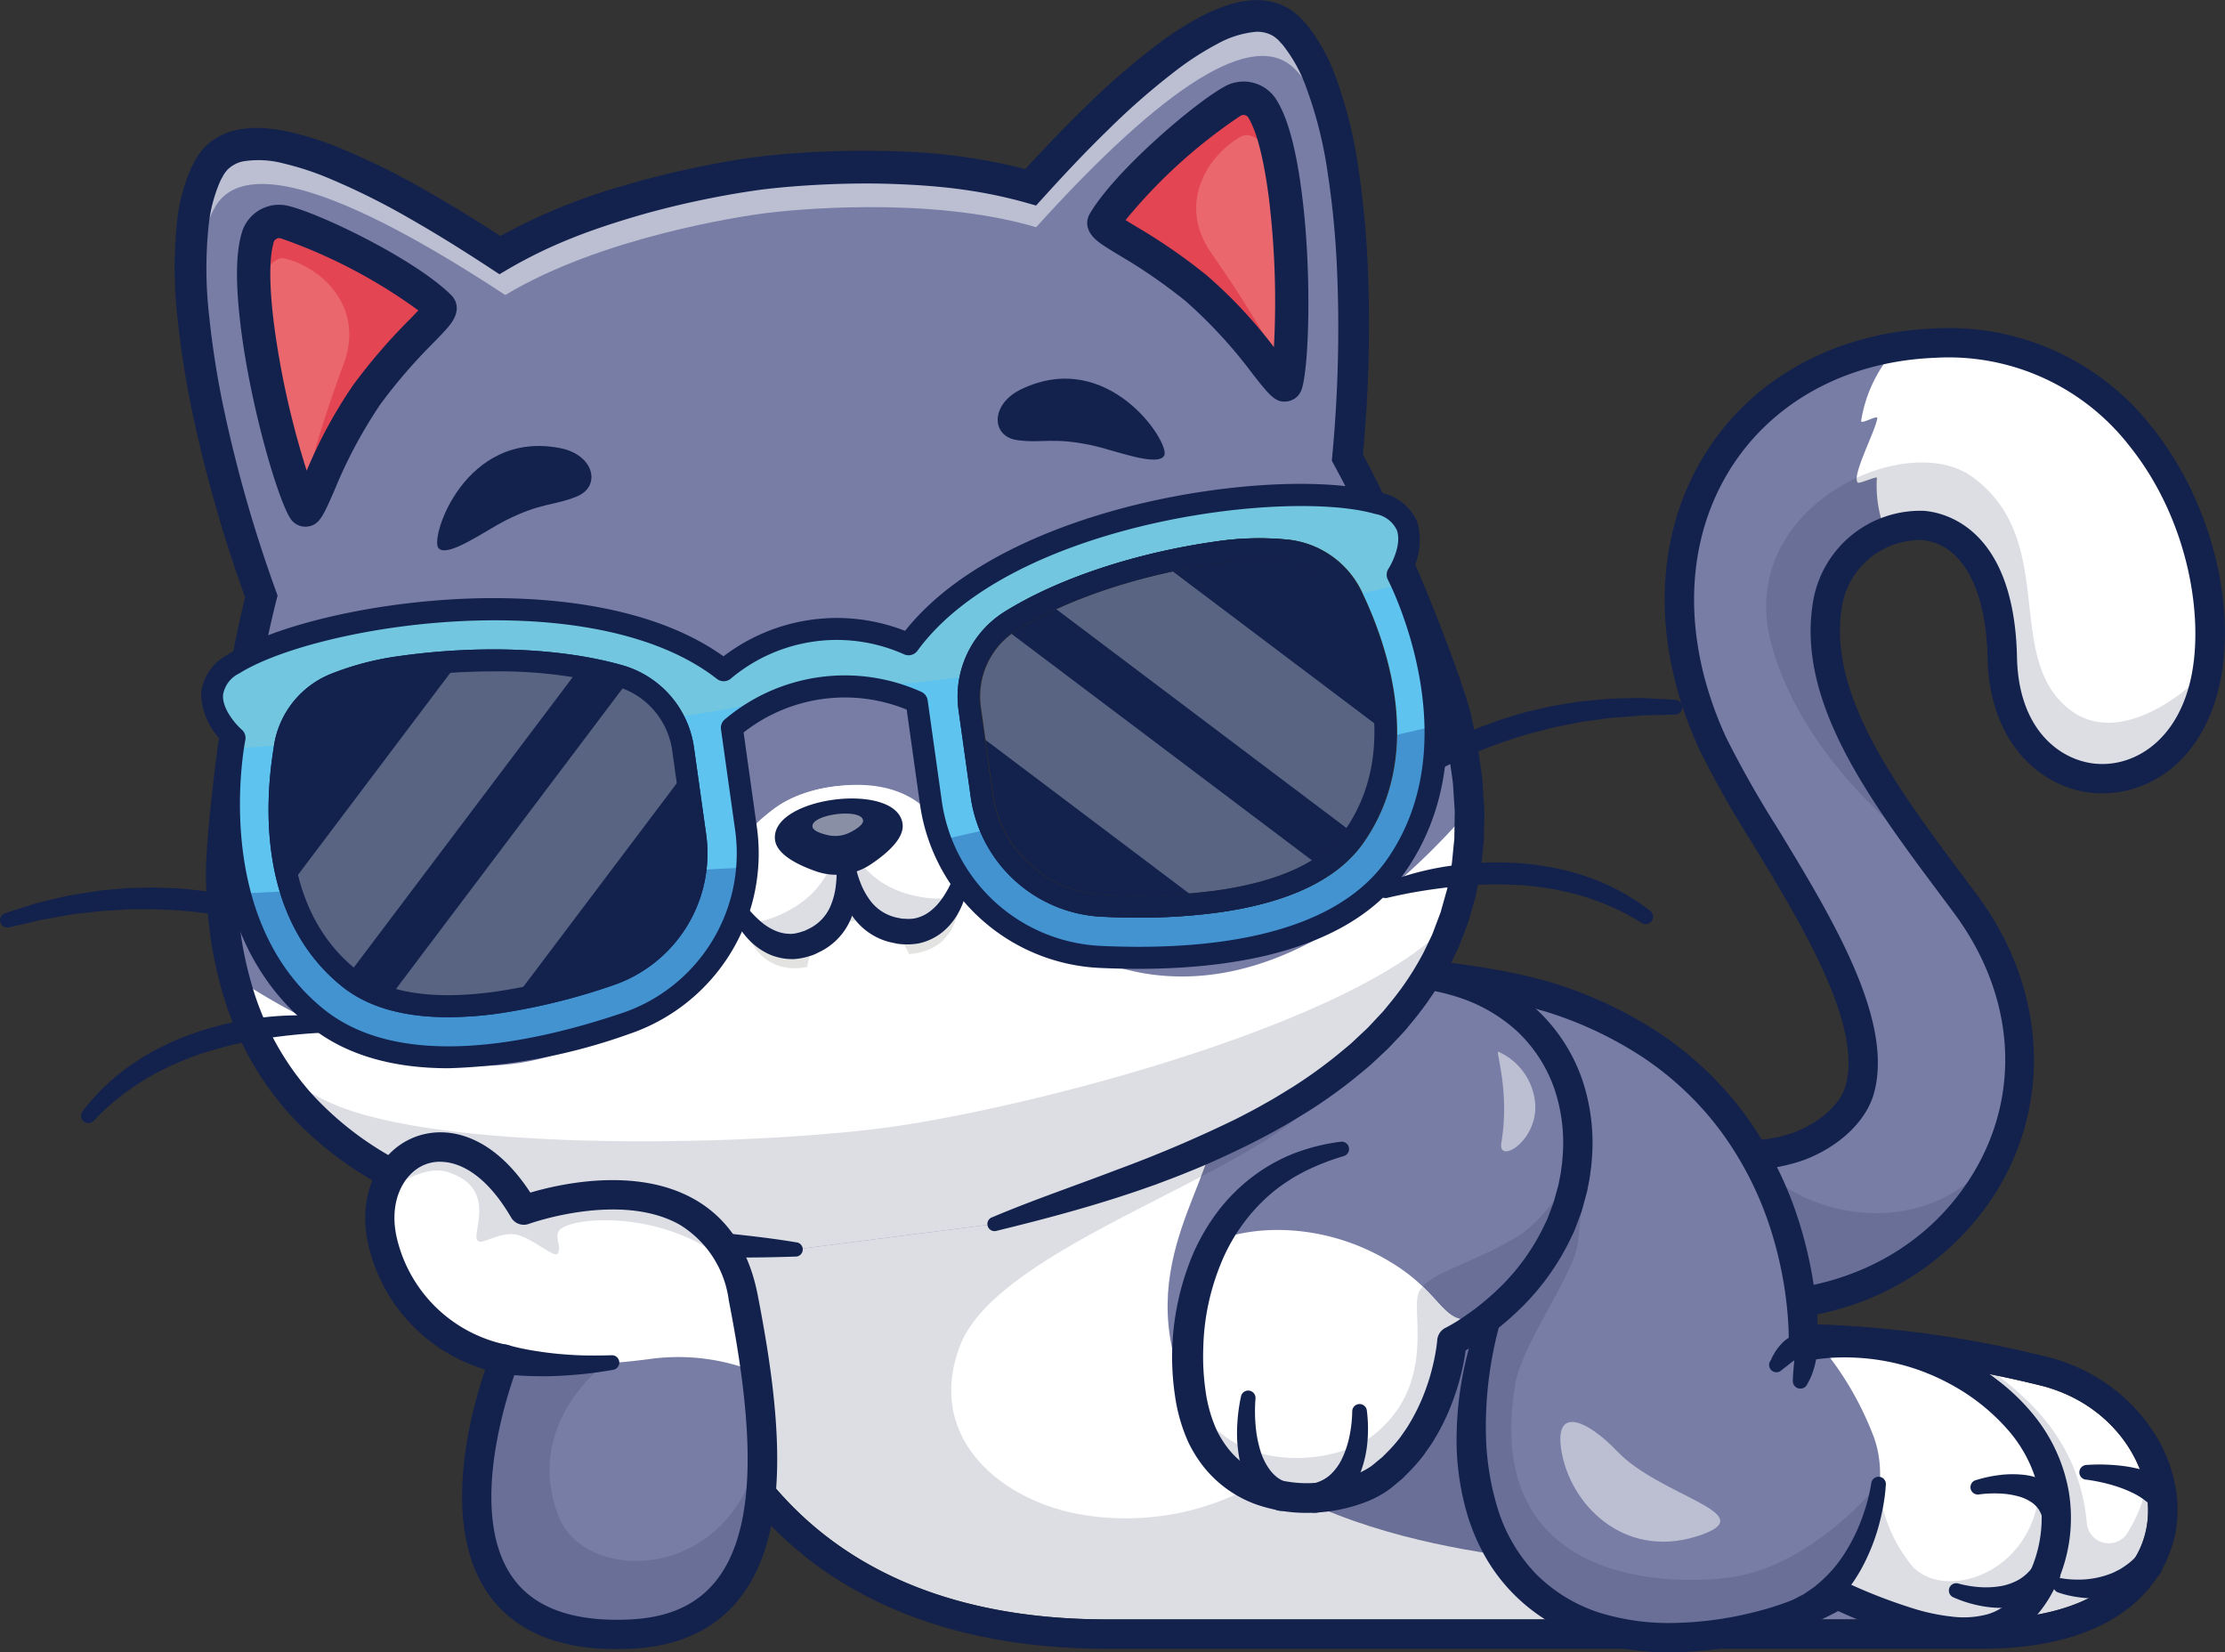 <svg xmlns="http://www.w3.org/2000/svg" width="187.03" height="138.871" viewBox="0 0 187.03 138.871">
  <rect x="0" y="0" width="187.03" height="138.871" fill="#333333" stroke="none"/>
  <g id="Group_4008" data-name="Group 4008" transform="translate(2510.578 -1371.742)">
    <g id="Group_3998" data-name="Group 3998" transform="translate(-3587.031 -568.009)">
      <g id="Group_2171" data-name="Group 2171">
        <path id="Path_36265" data-name="Path 36265" d="M1242.953,2077.1h-73.429c-20.45,0-31.178-10.382-35.445-23.586-4.477-13.856,6.888-35.019,6.888-35.019s27.438,1.016,48.682,2.586c16.8,1.242,21.048,2.991,27.248,8.7,9.777,9.005,9.595,22.467,9.595,22.467a93.161,93.161,0,0,1,22.113,2.843C1261.078,2058.532,1263.688,2077.1,1242.953,2077.1Z" fill="#8d8d8d"/>
      </g>
      <g id="Group_2172" data-name="Group 2172">
        <path id="Path_36266" data-name="Path 36266" d="M1242.953,2077.1h-73.428c-20.452,0-31.18-10.383-35.445-23.586-3.745-11.588,3.593-28.289,6.093-33.445.49-1.008.8-1.575.8-1.575s23.977.887,44.46,2.287c1.427.1,2.838.2,4.222.3,16.8,1.242,21.047,2.992,27.248,8.7,9.776,9.006,9.594,22.464,9.594,22.464a96.728,96.728,0,0,1,11.921.845,75.548,75.548,0,0,1,10.192,2C1261.078,2058.532,1263.688,2077.1,1242.953,2077.1Z" fill="#787da5"/>
      </g>
      <g id="Group_2173" data-name="Group 2173" opacity="0.15">
        <path id="Path_36267" data-name="Path 36267" d="M1217.785,2077.1h-48.26c-20.452,0-31.18-10.383-35.445-23.586-3.745-11.588,3.593-28.289,6.093-33.445.49-1.008.8-1.575.8-1.575s23.977.887,44.46,2.287c2.145,3.362,3.933,7.208,2.909,9.609-3.091,7.274-27.746,13.5-31.183,22.455-2.922,7.622,3.267,12.948,10.035,14.174,20.375,3.7,30.021-22.289,37.344-15.955C1208.768,2054.722,1214.069,2067.21,1217.785,2077.1Z" fill="#13214d"/>
      </g>
      <g id="Group_2174" data-name="Group 2174">
        <path id="Path_36268" data-name="Path 36268" d="M1211.384,2077.1h-41.859c-20.452,0-31.18-10.383-35.445-23.586-3.745-11.588,3.593-28.289,6.093-33.445,18.6,2.191,37.584,9.665,38.256,13.486.259,1.477-.274,3.162-1.02,5.095-8.174,4.287-18.159,8.731-20.255,14.2-2.922,7.622,3.267,12.948,10.035,14.174a22.306,22.306,0,0,0,15.613-2.977c9.733,6.312,25.214,6.965,25.214,6.965Z" fill="#575756"/>
      </g>
      <g id="Group_2175" data-name="Group 2175">
        <path id="Path_36269" data-name="Path 36269" d="M1242.953,2077.1h-6.072c2.564-3.812,5.622-11.523,1.532-24.008a75.548,75.548,0,0,1,10.192,2C1261.078,2058.532,1263.688,2077.1,1242.953,2077.1Z" fill="#fff"/>
      </g>
      <g id="Group_2176" data-name="Group 2176" opacity="0.15">
        <path id="Path_36270" data-name="Path 36270" d="M1242.953,2077.1h-6.072c2.564-3.812,5.622-11.523,1.532-24.008,1.149.151,2.342.327,3.556.536,3.607,2.529,9.18,6.228,9.9,14.146a1.85,1.85,0,0,0,3.379.875,12.484,12.484,0,0,0,1.929-6.57C1260.31,2068.634,1256.954,2077.1,1242.953,2077.1Z" fill="#13214d"/>
      </g>
      <g id="Group_2177" data-name="Group 2177">
        <path id="Path_36271" data-name="Path 36271" d="M1249.816,2072.419a7.32,7.32,0,0,0,.87.089,8.973,8.973,0,0,0,.9,0,7.651,7.651,0,0,0,1.73-.3,7.122,7.122,0,0,0,.8-.289c.128-.058.25-.127.374-.188a2.4,2.4,0,0,0,.359-.207,6.108,6.108,0,0,0,1.25-1.037l.051-.051a1.238,1.238,0,1,1,1.754,1.748,1.368,1.368,0,0,1-.138.12,8.411,8.411,0,0,1-1.953,1.15,3.844,3.844,0,0,1-.524.2c-.178.056-.354.117-.532.165a9.241,9.241,0,0,1-1.079.2,9.34,9.34,0,0,1-2.139.026c-.35-.039-.7-.089-1.039-.162a8.341,8.341,0,0,1-1.038-.283.616.616,0,0,1,.3-1.191Z" fill="#13214d"/>
      </g>
      <g id="Group_2178" data-name="Group 2178">
        <path id="Path_36272" data-name="Path 36272" d="M1251.815,2062.883a15.228,15.228,0,0,1,1.651-.031,15.808,15.808,0,0,1,1.652.142,12.146,12.146,0,0,1,1.674.368,8.5,8.5,0,0,1,1.678.723l.009.005a1.239,1.239,0,1,1-1.225,2.154,1.212,1.212,0,0,1-.2-.143,6.157,6.157,0,0,0-1.069-.74,10.3,10.3,0,0,0-1.3-.569,14.038,14.038,0,0,0-1.415-.412,14.583,14.583,0,0,0-1.456-.265l-.031,0a.617.617,0,0,1,.031-1.228Z" fill="#13214d"/>
      </g>
      <g id="Group_2179" data-name="Group 2179">
        <path id="Path_36273" data-name="Path 36273" d="M1211.384,2077.1h-41.859c-20.452,0-31.18-10.383-35.445-23.586-3.745-11.588,3.593-28.289,6.093-33.445,18.6,2.191,37.585,9.664,38.255,13.485.87,4.966-7.213,12.308-2.147,23.4,5.918,12.962,31.734,14.05,31.734,14.05Z" fill="#fff"/>
      </g>
      <g id="Group_2180" data-name="Group 2180" opacity="0.15">
        <path id="Path_36274" data-name="Path 36274" d="M1211.384,2077.1h-41.859c-20.452,0-31.18-10.383-35.445-23.586-3.745-11.588,3.593-28.289,6.093-33.445,18.6,2.191,37.584,9.665,38.256,13.486.259,1.477-.274,3.162-1.02,5.095-8.174,4.287-18.159,8.731-20.255,14.2-2.922,7.622,3.267,12.948,10.035,14.174a22.306,22.306,0,0,0,15.613-2.977c9.733,6.312,25.214,6.965,25.214,6.965Z" fill="#13214d"/>
      </g>
      <g id="Group_2181" data-name="Group 2181">
        <path id="Path_36275" data-name="Path 36275" d="M1242.953,2078.328h-73.429c-9.884,0-18.134-2.382-24.522-7.081a33.866,33.866,0,0,1-12.1-17.358c-4.586-14.193,6.5-35.1,6.975-35.981l.363-.677.769.028c.274.01,27.7,1.034,48.727,2.588,17.186,1.271,21.631,3.166,27.992,9.025,8.427,7.761,9.753,18.518,9.957,22.153a92.543,92.543,0,0,1,21.244,2.876c6.7,1.848,11.291,8.083,10.463,14.2C1259.071,2070.5,1256.924,2078.328,1242.953,2078.328ZM1141.7,2019.753c-1.849,3.687-10.278,21.539-6.453,33.378,3.351,10.37,12.017,22.732,34.272,22.732h73.429c8.08,0,13.313-3.027,14-8.1.584-4.309-2.5-9.784-8.676-11.487a92.6,92.6,0,0,0-21.777-2.8l-1.258.008.017-1.258c0-.128.042-13.034-9.2-21.543-5.964-5.493-9.935-7.155-26.5-8.38C1170.572,2020.9,1146.342,2019.932,1141.7,2019.753Z" fill="#2d2c2c"/>
      </g>
      <g id="Group_2182" data-name="Group 2182">
        <path id="Path_36276" data-name="Path 36276" d="M1242.953,2078.328h-73.429c-9.884,0-18.134-2.382-24.522-7.081a33.866,33.866,0,0,1-12.1-17.358c-4.586-14.193,6.5-35.1,6.975-35.981l.363-.677.769.028c.274.01,27.7,1.034,48.727,2.588,17.186,1.271,21.631,3.166,27.992,9.025,8.427,7.761,9.753,18.518,9.957,22.153a92.543,92.543,0,0,1,21.244,2.876c6.7,1.848,11.291,8.083,10.463,14.2C1259.071,2070.5,1256.924,2078.328,1242.953,2078.328ZM1141.7,2019.753c-1.849,3.687-10.278,21.539-6.453,33.378,3.351,10.37,12.017,22.732,34.272,22.732h73.429c8.08,0,13.313-3.027,14-8.1.584-4.309-2.5-9.784-8.676-11.487a92.6,92.6,0,0,0-21.777-2.8l-1.258.008.017-1.258c0-.128.042-13.034-9.2-21.543-5.964-5.493-9.935-7.155-26.5-8.38C1170.572,2020.9,1146.342,2019.932,1141.7,2019.753Z" fill="#13214d"/>
      </g>
      <g id="Group_2183" data-name="Group 2183">
        <path id="Path_36277" data-name="Path 36277" d="M1262.089,1995.462c-.024.188-.052.38-.08.564-.086.537-.188,1.055-.317,1.551-2.907,11.187-16.664,9.831-16.926-2.546-.185-8.808-4.256-11.61-8.078-11.073a7.258,7.258,0,0,0-1.741.477,8.281,8.281,0,0,0-3.3,2.506,7.631,7.631,0,0,0-1.516,3.258,15.164,15.164,0,0,0,.36,6.9c1.31,4.851,4.586,9.7,8.13,14.522,1.014,1.381,2.05,2.752,3.067,4.127a24.1,24.1,0,0,1,2.774,4.752,20.689,20.689,0,0,1,1.762,8.232,19.691,19.691,0,0,1-1.22,6.861c-3.834,10.423-16.334,17.533-31.738,12.109l1.634-13.509a14.752,14.752,0,0,0,8.829,2.682c.318-.01.632-.034.94-.068h0c.108-.012.216-.025.318-.043,4.059-.549,7.125-2.962,7.806-5.471,2.161-7.908-8.857-21.444-12.364-29.05-6.531-14.171-1.128-27.42,10.481-31.991a23.924,23.924,0,0,1,5.076-1.365,26.013,26.013,0,0,1,3-.293c.749-.031,1.479-.031,2.188.006C1256.637,1969.365,1263.322,1985.314,1262.089,1995.462Z" fill="#787da5"/>
      </g>
      <g id="Group_2184" data-name="Group 2184" opacity="0.15">
        <path id="Path_36278" data-name="Path 36278" d="M1245,2035.6c-3.834,10.423-16.334,17.533-31.738,12.109l1.634-13.509a14.752,14.752,0,0,0,8.829,2.682C1227.522,2042.288,1239.344,2044.76,1245,2035.6Z" fill="#13214d"/>
      </g>
      <g id="Group_2185" data-name="Group 2185" opacity="0.15">
        <path id="Path_36279" data-name="Path 36279" d="M1225.343,1993.863c2.385,8.819,9.946,15.272,13.276,17.761-3.544-4.816-6.817-9.671-8.129-14.521a15.123,15.123,0,0,1-.358-6.9,7.608,7.608,0,0,1,1.515-3.258,7.964,7.964,0,0,1,5.043-2.984c3.82-.536,7.891,2.263,8.076,11.073.261,12.377,14.02,13.734,16.926,2.546.128-.5.232-1.015.317-1.551-2.082,2.257-7.546,6.48-11.574,3.375-5.669-4.37-.863-14.286-8.229-19.588C1236.594,1975.774,1222.25,1982.428,1225.343,1993.863Z" fill="#13214d"/>
      </g>
      <g id="Group_2186" data-name="Group 2186">
        <path id="Path_36280" data-name="Path 36280" d="M1232.634,1980.323c.141.1,1.6-.575,1.584-.4a10.365,10.365,0,0,0,.729,4.513.09.09,0,0,1,.023-.007c.111-.048.219-.09.331-.127.1-.036.195-.067.293-.1.077-.024.157-.048.238-.069s.146-.039.221-.056c.21-.051.422-.09.636-.12,3.822-.536,7.893,2.263,8.076,11.072.262,12.376,14.02,13.734,16.928,2.546.128-.5.231-1.014.317-1.55-2.083,2.256-7.546,6.478-11.576,3.374-5.669-4.37-.861-14.287-8.227-19.59-2.343-1.684-6.2-1.508-9.683.1C1232.51,1980.111,1232.54,1980.256,1232.634,1980.323Z" fill="#575756"/>
      </g>
      <g id="Group_2187" data-name="Group 2187">
        <path id="Path_36281" data-name="Path 36281" d="M1234.947,1984.435a7.082,7.082,0,0,1,1.742-.476c3.822-.536,7.893,2.263,8.076,11.072.262,12.376,14.02,13.734,16.928,2.546.128-.5.231-1.014.317-1.55.025-.186.053-.376.078-.566,1.235-10.147-5.45-26.1-20.916-26.856-.709-.039-1.439-.04-2.188-.009a26.719,26.719,0,0,0-2.995.294,11.655,11.655,0,0,0-3.093,6.243c-.027.324,1.424-.564,1.362-.213-.209,1.179-2.231,4.963-1.624,5.4.139.1,1.595-.575,1.585-.4A10.362,10.362,0,0,0,1234.947,1984.435Z" fill="#fff"/>
      </g>
      <g id="Group_2188" data-name="Group 2188" opacity="0.15">
        <path id="Path_36282" data-name="Path 36282" d="M1232.634,1980.323c.141.1,1.6-.575,1.584-.4a10.365,10.365,0,0,0,.729,4.513.09.09,0,0,1,.023-.007c.111-.045.219-.087.331-.127.1-.036.195-.067.293-.1.077-.024.157-.048.238-.069s.149-.04.221-.056c.21-.051.422-.09.636-.12,3.822-.536,7.893,2.263,8.076,11.072.262,12.376,14.02,13.734,16.928,2.546.128-.5.231-1.014.317-1.55-2.083,2.256-7.546,6.478-11.576,3.374-5.669-4.37-.861-14.287-8.227-19.59-2.343-1.684-6.2-1.508-9.683.1C1232.51,1980.111,1232.54,1980.256,1232.634,1980.323Z" fill="#13214d"/>
      </g>
      <g id="Group_2189" data-name="Group 2189">
        <path id="Path_36283" data-name="Path 36283" d="M1223.669,2050.8a32.6,32.6,0,0,1-10.812-1.932,1.233,1.233,0,1,1,.82-2.326c10.954,3.859,21.794,1.252,27.616-6.642,5.16-7,4.934-15.968-.592-23.412q-.575-.774-1.155-1.55c-6.035-8.085-12.276-16.446-10.625-24.972a9.141,9.141,0,0,1,9.284-7.278c1.77.151,7.565,1.485,7.794,12.319.127,6.04,3.557,8.579,6.455,8.918,3.047.358,6.722-1.563,8.045-6.659,1.346-5.184.028-13.753-5.1-20.1a19.251,19.251,0,0,0-16.368-7.338c-7.453.313-13.738,3.783-17.244,9.521-3.824,6.258-3.911,14.415-.24,22.382a85.633,85.633,0,0,0,4.3,7.591c4.6,7.565,9.814,16.14,8.133,22.3-.644,2.358-2.922,4.523-5.944,5.649a15.2,15.2,0,0,1-13.832-2.046,1.233,1.233,0,1,1,1.373-2.048,12.766,12.766,0,0,0,11.6,1.784c2.257-.841,3.994-2.407,4.426-3.989,1.4-5.133-3.734-13.579-7.861-20.366a86.738,86.738,0,0,1-4.437-7.841c-4.021-8.725-3.885-17.728.375-24.7,3.942-6.452,10.956-10.351,19.245-10.7a21.622,21.622,0,0,1,18.389,8.252c5.056,6.26,7.344,15.417,5.565,22.268-1.7,6.531-6.6,8.969-10.717,8.488-4.189-.49-8.484-4.179-8.634-11.315-.125-5.923-2.2-9.63-5.539-9.915a6.681,6.681,0,0,0-6.653,5.29c-1.444,7.457,4.466,15.373,10.18,23.03q.582.777,1.158,1.554c6.1,8.221,6.337,18.562.6,26.346a22.983,22.983,0,0,1-12.449,8.474A26.444,26.444,0,0,1,1223.669,2050.8Z" fill="#13214d"/>
      </g>
      <g id="Group_2190" data-name="Group 2190">
        <path id="Path_36284" data-name="Path 36284" d="M1245.994,2075.464c-3.587,3.134-10.17.545-15.064-1.686-.049.028-.1.059-.148.086-5.246,3.048-14.488,4.839-20.954,2.361-14.519-5.566-9.305-26.215-6.065-29.587l1.929-17.89.57-5.3c23.034,6.878,21.783,29.5,21.783,29.5a11.012,11.012,0,0,1,1.325-.219,19.76,19.76,0,0,1,12.926,3.048,16.3,16.3,0,0,1,5.273,5.27v0C1250.941,2066.708,1248.9,2072.93,1245.994,2075.464Z" fill="#787da5"/>
      </g>
      <g id="Group_2191" data-name="Group 2191" opacity="0.15">
        <path id="Path_36285" data-name="Path 36285" d="M1245.994,2075.464c-3.587,3.134-10.17.545-15.064-1.686-.049.028-.1.059-.148.086-5.246,3.048-14.488,4.839-20.954,2.361-14.519-5.566-9.305-26.215-6.065-29.587l1.929-17.89,1.091-1.363s3.729,5.234,2.305,16.862c-.314,2.564-4.7,8.543-5.242,11.72-2.866,16.705,12.444,17.124,18.02,16.369,6.961-.943,12.494-7.859,12.494-7.859a13.091,13.091,0,0,0,2.842,6.916c3.189,3.451,12.651-.244,10.367-10.344C1250.941,2066.708,1248.9,2072.93,1245.994,2075.464Z" fill="#13214d"/>
      </g>
      <g id="Group_2192" data-name="Group 2192">
        <path id="Path_36286" data-name="Path 36286" d="M1245.994,2075.464c-3.587,3.134-10.17.545-15.064-1.686-.049.028-.1.059-.148.086a21.4,21.4,0,0,0,3.637-8.916,12.688,12.688,0,0,0,2.783,6.445c3.189,3.451,12.651-.244,10.367-10.344.077.13.151.262.225.392.142.262.278.524.4.789.061.129.117.259.176.391l0,.006c.052.13.1.262.154.392s.1.262.145.394v.007c.046.129.086.261.126.391s.077.256.111.385c0,.006,0,.016.006.022.034.126.065.256.1.385.024.1.046.21.067.314.034.158.062.315.087.472.018.111.037.219.049.33A11.363,11.363,0,0,1,1245.994,2075.464Z" fill="#e3e3e2"/>
      </g>
      <g id="Group_2193" data-name="Group 2193">
        <path id="Path_36287" data-name="Path 36287" d="M1245.994,2075.464c-3.587,3.134-10.17.545-15.064-1.686-.049.028-.1.059-.148.086,1.828-2.721,5.138-8.688,3.033-13.708a26.626,26.626,0,0,0-4.445-7.428,19.76,19.76,0,0,1,12.926,3.048C1252.195,2062.193,1249.856,2072.092,1245.994,2075.464Z" fill="#fff"/>
      </g>
      <g id="Group_2194" data-name="Group 2194" opacity="0.15">
        <path id="Path_36288" data-name="Path 36288" d="M1245.994,2075.464c-3.587,3.134-10.17.545-15.064-1.686-.049.028-.1.059-.148.086a21.4,21.4,0,0,0,3.637-8.916,12.688,12.688,0,0,0,2.783,6.445c3.189,3.451,12.651-.244,10.367-10.344.077.13.151.262.225.392.148.262.281.527.4.789.061.129.117.259.176.391l0,.006c.052.13.1.262.154.392s.1.262.145.394v.007c.046.129.086.261.126.391s.077.256.111.385c0,.006,0,.016.006.022.034.126.065.256.1.385.024.1.046.21.067.314.034.158.062.315.087.472.018.111.037.219.049.33A11.363,11.363,0,0,1,1245.994,2075.464Z" fill="#13214d"/>
      </g>
      <g id="Group_2195" data-name="Group 2195">
        <path id="Path_36289" data-name="Path 36289" d="M1204.207,2047.066a7.221,7.221,0,0,0-.775,1.367,15.506,15.506,0,0,0-.593,1.561,28.392,28.392,0,0,0-.852,3.274,32.382,32.382,0,0,0-.634,6.716,22.836,22.836,0,0,0,.982,6.522,13.841,13.841,0,0,0,3.194,5.5,13.327,13.327,0,0,0,5.43,3.311,19.8,19.8,0,0,0,6.517.835,29.476,29.476,0,0,0,6.65-.957,24.67,24.67,0,0,0,6.175-2.475l0,0a1.249,1.249,0,0,1,1.137-.06,44.734,44.734,0,0,0,6.115,2.367,17.153,17.153,0,0,0,3.079.613,7.787,7.787,0,0,0,2.882-.207,4.546,4.546,0,0,0,1.2-.547,4.22,4.22,0,0,0,.519-.4l.253-.239.242-.26a8.814,8.814,0,0,0,.862-1.177,10.777,10.777,0,0,0,.671-1.339,11.013,11.013,0,0,0,.667-5.945,11.555,11.555,0,0,0-2.57-5.451,17.267,17.267,0,0,0-4.861-3.932,18.343,18.343,0,0,0-5.946-2.057,18.939,18.939,0,0,0-3.153-.245c-.526,0-1.053.03-1.573.08-.26.025-.519.057-.773.095l-.377.062c-.117.02-.259.051-.333.068h-.005a1.245,1.245,0,0,1-1.5-.927,1.292,1.292,0,0,1-.032-.337c.014-.333.012-.751,0-1.134s-.032-.786-.06-1.18c-.056-.789-.145-1.578-.261-2.363a32.536,32.536,0,0,0-1.04-4.641,28.563,28.563,0,0,0-4.152-8.471,26.359,26.359,0,0,0-6.781-6.5,32.209,32.209,0,0,0-8.616-3.964h-.005a1.233,1.233,0,0,1,.71-2.362,34.641,34.641,0,0,1,9.277,4.275,28.831,28.831,0,0,1,7.413,7.108,31,31,0,0,1,4.513,9.2,35.079,35.079,0,0,1,1.12,4.995q.188,1.268.282,2.549.045.642.064,1.289c.01.44.016.846,0,1.337l-1.533-1.263c.2-.048.332-.074.492-.1l.456-.076q.452-.067.9-.11c.6-.058,1.2-.087,1.794-.091a21.288,21.288,0,0,1,3.566.277,20.8,20.8,0,0,1,6.744,2.333c.521.291,1.035.6,1.526.934.245.17.493.334.735.508l.712.546a18.023,18.023,0,0,1,2.591,2.526,14.04,14.04,0,0,1,3.1,6.617,13.466,13.466,0,0,1-.818,7.294,13.23,13.23,0,0,1-.841,1.674,11.254,11.254,0,0,1-1.129,1.54l-.333.357-.36.34a6.684,6.684,0,0,1-.817.628,6.984,6.984,0,0,1-1.854.847,10.22,10.22,0,0,1-3.8.3,19.646,19.646,0,0,1-3.529-.7,47.058,47.058,0,0,1-6.461-2.5l1.14-.062a27.016,27.016,0,0,1-6.81,2.74,31.955,31.955,0,0,1-7.213,1.037,22.227,22.227,0,0,1-7.337-.954,17.573,17.573,0,0,1-3.449-1.548,15.315,15.315,0,0,1-3.014-2.34,15,15,0,0,1-2.334-3.023,17.274,17.274,0,0,1-1.526-3.461,22.234,22.234,0,0,1-.963-7.32,29.075,29.075,0,0,1,1.108-7.181,24.137,24.137,0,0,1,1.245-3.417,16.963,16.963,0,0,1,.862-1.631,7.051,7.051,0,0,1,1.19-1.528.617.617,0,0,1,.911.825Z" fill="#13214d"/>
      </g>
      <g id="Group_2196" data-name="Group 2196">
        <path id="Path_36290" data-name="Path 36290" d="M1208.663,2039.6a18.015,18.015,0,0,1-3.484,7.266,21.286,21.286,0,0,1-6.68,5.606s-.493,7.367-5.975,11.466c-2.967,2.218-11.692,3.419-14.992-3.466-1.67-3.487-2-10.693,1.091-16.4a14.964,14.964,0,0,1,10.676-7.747l-2.78-14.153C1203.288,2018.595,1211.053,2028.8,1208.663,2039.6Z" fill="#787da5"/>
      </g>
      <g id="Group_2197" data-name="Group 2197" opacity="0.15">
        <path id="Path_36291" data-name="Path 36291" d="M1209.085,2036.138a17.543,17.543,0,0,1-.422,3.464,18.006,18.006,0,0,1-3.483,7.264,21.285,21.285,0,0,1-6.681,5.606s-.494,7.366-5.976,11.468c-2.965,2.216-11.69,3.418-14.991-3.467a13.219,13.219,0,0,1-1.054-3.784c.059.141.12.277.182.409,3.3,6.886,12.026,5.684,14.994,3.465,5.479-4.1,3.5-10.146,3.994-11.983s4.527-2.484,8.66-5.088a12.692,12.692,0,0,0,4.774-7.345Z" fill="#13214d"/>
      </g>
      <g id="Group_2198" data-name="Group 2198">
        <path id="Path_36292" data-name="Path 36292" d="M1202.154,2049.985a.328.328,0,0,1-.034.031c-.1.086-.207.173-.308.253-.133.108-.259.209-.389.308s-.234.179-.348.265-.225.167-.336.244c-.092.067-.182.129-.268.191-.015.012-.034.021-.049.034-.1.07-.207.138-.3.2a15.1,15.1,0,0,1-1.621.958s-.494,7.366-5.976,11.468c-2.965,2.216-11.69,3.418-14.991-3.467-.031-.061-.059-.126-.086-.191s-.059-.129-.087-.2a9.94,9.94,0,0,1-.345-.952c-.031-.1-.061-.2-.092-.3-.053-.187-.1-.385-.151-.588-.034-.139-.065-.281-.1-.422a1.119,1.119,0,0,1-.027-.142c-.031-.142-.056-.287-.084-.435v-.009c-.031-.179-.061-.361-.086-.545.059.141.12.277.182.409,3.3,6.886,12.026,5.684,14.994,3.465,5.479-4.1,3.5-10.146,3.994-11.983a1.667,1.667,0,0,1,.4-.7C1198.335,2050.084,1198.545,2051.631,1202.154,2049.985Z" fill="#e3e3e2"/>
      </g>
      <g id="Group_2199" data-name="Group 2199">
        <path id="Path_36293" data-name="Path 36293" d="M1202.157,2049.985a19.409,19.409,0,0,1-3.658,2.488s-.493,7.367-5.975,11.466c-2.967,2.218-11.692,3.419-14.992-3.466-1.67-3.487-2-10.693,1.091-16.4,3.47-1.459,9.856-1.594,15.557,2.295C1198.406,2049.249,1197.754,2052,1202.157,2049.985Z" fill="#fff"/>
      </g>
      <g id="Group_2200" data-name="Group 2200" opacity="0.15">
        <path id="Path_36294" data-name="Path 36294" d="M1202.154,2049.985a.328.328,0,0,1-.034.031c-.1.086-.207.173-.308.253-.133.108-.259.209-.389.308s-.234.179-.348.265-.225.167-.336.244c-.089.067-.182.129-.268.191-.015.012-.034.021-.049.034-.1.07-.207.138-.3.2a15.1,15.1,0,0,1-1.621.958s-.494,7.366-5.976,11.468c-2.965,2.216-11.69,3.418-14.991-3.467-.031-.061-.059-.126-.086-.191s-.059-.129-.087-.2a9.94,9.94,0,0,1-.345-.952c-.031-.1-.061-.2-.092-.3-.053-.187-.1-.385-.151-.588-.034-.139-.065-.281-.1-.422a1.119,1.119,0,0,1-.027-.142c-.031-.142-.056-.287-.084-.435v-.009c-.031-.179-.061-.361-.086-.545.059.141.12.277.182.409,3.3,6.886,12.026,5.684,14.994,3.465,5.479-4.1,3.5-10.146,3.994-11.983a1.667,1.667,0,0,1,.4-.7C1198.335,2050.084,1198.545,2051.631,1202.154,2049.985Z" fill="#13214d"/>
      </g>
      <g id="Group_2201" data-name="Group 2201">
        <path id="Path_36295" data-name="Path 36295" d="M1186.261,2020.967a32.275,32.275,0,0,1,6.641-.746l.844,0,.847.047c.564.018,1.128.1,1.691.163a20.232,20.232,0,0,1,3.344.752,15.919,15.919,0,0,1,6.013,3.434,14.6,14.6,0,0,1,3.8,5.845,16.671,16.671,0,0,1,.809,6.856c-.016.287-.051.572-.092.856s-.068.571-.129.85l-.162.844-.225.831-.228.832c-.089.272-.2.539-.3.808l-.3.806c-.115.263-.245.519-.367.778a20.787,20.787,0,0,1-3.939,5.561,25.458,25.458,0,0,1-2.552,2.239c-.456.336-.916.667-1.394.975-.24.155-.484.3-.73.451s-.486.281-.793.434l.694-1.028v0c-.018.212-.035.371-.059.547s-.046.344-.074.512c-.05.339-.12.67-.186,1-.148.661-.31,1.319-.523,1.963a19.264,19.264,0,0,1-1.63,3.743c-.179.294-.343.6-.538.881l-.595.849a15.453,15.453,0,0,1-1.378,1.564l-.37.37c-.125.122-.266.227-.4.341-.277.224-.522.445-.827.669a8.877,8.877,0,0,1-1.971,1.03,13.732,13.732,0,0,1-4.106.859,12.826,12.826,0,0,1-4.2-.429,9.926,9.926,0,0,1-5.363-3.567,11.571,11.571,0,0,1-1.139-1.846,14.312,14.312,0,0,1-1.161-4.037,22.072,22.072,0,0,1-.217-4.055,22.319,22.319,0,0,1,1.772-7.875,17.652,17.652,0,0,1,2.072-3.529,15.285,15.285,0,0,1,2.906-2.894,14.5,14.5,0,0,1,3.552-1.983,16.886,16.886,0,0,1,3.879-.957.618.618,0,0,1,.258,1.2l-.018.005a20.287,20.287,0,0,0-3.4,1.342l-.791.433-.753.487a14.105,14.105,0,0,0-1.406,1.092,15.345,15.345,0,0,0-4.021,5.767,19.785,19.785,0,0,0-1.447,7,20,20,0,0,0,.187,3.577,12.029,12.029,0,0,0,.921,3.3,8.946,8.946,0,0,0,.851,1.416,7.352,7.352,0,0,0,4,2.706,10.324,10.324,0,0,0,3.381.361,11.119,11.119,0,0,0,3.36-.682,6.5,6.5,0,0,0,1.416-.731c.208-.153.438-.361.658-.537.109-.093.226-.178.329-.279l.305-.308a13.122,13.122,0,0,0,1.15-1.3l.5-.718c.166-.241.3-.5.459-.752a16.88,16.88,0,0,0,1.418-3.26c.188-.567.33-1.15.461-1.733.058-.292.12-.585.163-.877q.038-.219.063-.435c.02-.139.036-.3.045-.4v-.014a1.267,1.267,0,0,1,.693-1.016c.174-.086.41-.219.619-.34s.428-.259.639-.4c.424-.274.835-.57,1.244-.87a23.147,23.147,0,0,0,2.284-2,18.307,18.307,0,0,0,3.471-4.9c.106-.225.221-.448.322-.676l.262-.7c.085-.234.181-.465.259-.7l.2-.722.2-.722.142-.737c.055-.245.075-.494.112-.741s.067-.495.08-.744a14.206,14.206,0,0,0-.681-5.84,12.116,12.116,0,0,0-3.148-4.849,13.445,13.445,0,0,0-5.083-2.891,17.694,17.694,0,0,0-2.931-.658c-.5-.05-1-.131-1.512-.145l-.761-.043-.766,0a29.685,29.685,0,0,0-6.133.693,1.233,1.233,0,0,1-.515-2.412Z" fill="#13214d"/>
      </g>
      <g id="Group_2233" data-name="Group 2233">
        <g id="Group_2202" data-name="Group 2202">
          <path id="Path_36296" data-name="Path 36296" d="M1199.986,2007.813c.651,23.9-27.034,30.495-39.932,34.815l-16.7,2.132c-8.769-.607-23.758-.58-34.714-6.777a27.007,27.007,0,0,1-7.09-5.672,24.206,24.206,0,0,1-3.714-5.693,27.246,27.246,0,0,1-1.7-4.763q-.253-.979-.45-2.017a37.729,37.729,0,0,1-.623-6.613,124.647,124.647,0,0,1,1.9-16.33c.426-2.418.919-4.827,1.477-7.024-4.729-13.016-8.115-29.738-4.322-36.133,2.467-4.158,10.938-1.383,24.367,7.441,8.159-4.911,19.98-6.647,21.8-6.872s13.695-1.53,22.824,1.172c10.779-11.916,18.281-16.731,21.713-13.326,5.279,5.236,6.206,22.272,4.9,36.059a131.813,131.813,0,0,1,9.139,21.754A36.413,36.413,0,0,1,1199.986,2007.813Z" fill="#787da5"/>
        </g>
        <g id="Group_2203" data-name="Group 2203" opacity="0.5">
          <path id="Path_36297" data-name="Path 36297" d="M1189.8,1957.448c-.834-5.337-2.292-9.7-4.537-11.927-3.433-3.405-10.934,1.41-21.714,13.327-9.129-2.7-21.007-1.412-22.824-1.173s-13.64,1.961-21.8,6.872c-13.429-8.824-21.9-11.6-24.366-7.441-1.614,2.72-1.928,7.31-1.394,12.686-1.04-6.8-.979-12.78.963-16.054,2.467-4.158,10.938-1.383,24.367,7.441,8.159-4.911,19.98-6.647,21.8-6.872s13.695-1.53,22.824,1.172c10.779-11.916,18.281-16.731,21.713-13.326C1187.53,1944.833,1189.092,1950.6,1189.8,1957.448Z" fill="#fff"/>
        </g>
        <g id="Group_2204" data-name="Group 2204">
          <path id="Path_36298" data-name="Path 36298" d="M1199.986,2007.813c.651,23.9-27.034,30.495-39.932,34.815l-16.7,2.132c-8.769-.607-23.758-.58-34.714-6.777a27.007,27.007,0,0,1-7.09-5.672,24.206,24.206,0,0,1-3.714-5.693,27.246,27.246,0,0,1-1.7-4.763c22.684,14.945,36.433,5.186,41.317-9.067a11.286,11.286,0,0,1,19.479-2.488C1165.365,2023.047,1181.461,2029.028,1199.986,2007.813Z" fill="#fff"/>
        </g>
        <g id="Group_2205" data-name="Group 2205" opacity="0.15">
          <path id="Path_36299" data-name="Path 36299" d="M1198.771,2016.692c-5.436,16.783-27.584,22.206-38.717,25.936l-16.7,2.132c-8.769-.607-23.758-.58-34.714-6.777a27.007,27.007,0,0,1-7.09-5.672,24.247,24.247,0,0,1-2.185-2.911,32.691,32.691,0,0,0,3.841,2.535c8.342,4.718,35.189,4.195,47.33,2.644S1191.968,2025.451,1198.771,2016.692Z" fill="#13214d"/>
        </g>
        <g id="Group_2206" data-name="Group 2206">
          <path id="Path_36300" data-name="Path 36300" d="M1113.307,1985.814c-.736-.878,2.237-9.95,10.225-8.4,2.877.557,3.48,3.215,1.413,4.063-1.969.808-2.943.484-5.962,2C1117.276,1984.332,1114.043,1986.692,1113.307,1985.814Z" fill="#13214d"/>
        </g>
        <g id="Group_2207" data-name="Group 2207">
          <path id="Path_36301" data-name="Path 36301" d="M1174.324,1978.02c.491-1.035-4.667-9.068-12.009-5.563-2.645,1.262-2.561,3.987-.347,4.288,2.109.287,2.971-.272,6.273.437C1170.11,1977.583,1173.832,1979.055,1174.324,1978.02Z" fill="#13214d"/>
        </g>
        <g id="Group_2208" data-name="Group 2208">
          <path id="Path_36302" data-name="Path 36302" d="M1107.309,1972.884c-3.215,4.445-4.851,10.3-5.265,9.691a1.99,1.99,0,0,1-.125-.211c-.937-1.729-3.023-8.791-3.828-15.217-.127-1.036-.216-1.955-.264-2.768a14.293,14.293,0,0,1,.267-4.572,1.877,1.877,0,0,1,2.334-1.371c2.617.664,10.287,4.427,12.971,7.121C1113.878,1966.036,1110.526,1968.44,1107.309,1972.884Z" fill="#e9676d"/>
        </g>
        <g id="Group_2209" data-name="Group 2209">
          <path id="Path_36303" data-name="Path 36303" d="M1107.309,1972.884c-3.215,4.445-4.851,10.3-5.265,9.691a1.99,1.99,0,0,1-.125-.211c.4-3.476,2.1-8.423,3.419-12.012,1.81-4.9-1.943-8.142-4.937-8.875-1.026-.252-1.985,1.5-2.574,2.9a14.293,14.293,0,0,1,.267-4.572,1.877,1.877,0,0,1,2.334-1.371c2.617.664,10.287,4.427,12.971,7.121C1113.878,1966.036,1110.526,1968.44,1107.309,1972.884Z" fill="#e34553"/>
        </g>
        <g id="Group_2210" data-name="Group 2210">
          <path id="Path_36304" data-name="Path 36304" d="M1102.114,1984.019a1.49,1.49,0,0,1-1.227-.655c-1.054-1.545-3.347-9.346-4.184-16.042h0c-.452-3.622-.437-6.205.046-7.9a3.258,3.258,0,0,1,4.022-2.343c2.782.7,10.673,4.529,13.621,7.488.314.315.924,1.192-.164,2.547-.314.39-.771.86-1.349,1.456a45.047,45.047,0,0,0-4.434,5.134,39.943,39.943,0,0,0-3.911,7.332c-.944,2.154-1.262,2.88-2.285,2.976C1102.2,1984.017,1102.159,1984.019,1102.114,1984.019Zm-2.633-17.044a71.8,71.8,0,0,0,2.753,12.337,39.852,39.852,0,0,1,3.942-7.248,48.225,48.225,0,0,1,4.694-5.444c.253-.26.522-.537.748-.779a44.29,44.29,0,0,0-11.533-6.046.486.486,0,0,0-.645.4c-.255.894-.456,2.8.041,6.779Z" fill="#13214d"/>
        </g>
        <g id="Group_2211" data-name="Group 2211">
          <path id="Path_36305" data-name="Path 36305" d="M1177.009,1963.982c4.228,3.493,7.283,8.747,7.531,8.056a1.874,1.874,0,0,0,.068-.236c.473-1.909.717-9.268-.119-15.69-.138-1.035-.283-1.947-.44-2.746a14.306,14.306,0,0,0-1.409-4.358,1.877,1.877,0,0,0-2.6-.741c-2.366,1.3-8.844,6.871-10.764,10.153C1168.929,1959,1172.777,1960.488,1177.009,1963.982Z" fill="#e9676d"/>
        </g>
        <g id="Group_2212" data-name="Group 2212">
          <path id="Path_36306" data-name="Path 36306" d="M1177.009,1963.982c4.228,3.493,7.283,8.747,7.531,8.056a1.874,1.874,0,0,0,.068-.236c-1.263-3.263-4.145-7.625-6.328-10.766-2.984-4.289-.166-8.37,2.547-9.831.93-.5,2.3.956,3.222,2.161a14.306,14.306,0,0,0-1.409-4.358,1.877,1.877,0,0,0-2.6-.741c-2.366,1.3-8.844,6.871-10.764,10.153C1168.929,1959,1172.777,1960.488,1177.009,1963.982Z" fill="#e34553"/>
        </g>
        <g id="Group_2213" data-name="Group 2213">
          <path id="Path_36307" data-name="Path 36307" d="M1184.408,1973.506c-.829,0-1.357-.671-2.665-2.332a40.062,40.062,0,0,0-5.627-6.113,45.151,45.151,0,0,0-5.583-3.855c-.709-.431-1.269-.771-1.671-1.07-1.4-1.038-1.024-2.041-.8-2.424,2.111-3.6,8.786-9.291,11.3-10.671a3.256,3.256,0,0,1,4.48,1.254c.9,1.521,1.56,4.018,2.032,7.637h0c.873,6.691.614,14.818-.017,16.578a1.487,1.487,0,0,1-1.156.971A1.928,1.928,0,0,1,1184.408,1973.506Zm-13.341-15.258c.281.177.61.377.92.565a48.17,48.17,0,0,1,5.912,4.09,39.9,39.9,0,0,1,5.638,6.024,71.89,71.89,0,0,0-.437-12.633c-.52-3.977-1.193-5.77-1.667-6.575a.485.485,0,0,0-.722-.223A44.307,44.307,0,0,0,1171.067,1958.248Z" fill="#13214d"/>
        </g>
        <g id="Group_2214" data-name="Group 2214">
          <path id="Path_36308" data-name="Path 36308" d="M1159.864,2042.059c3.447-1.457,6.955-2.641,10.392-3.96a107.373,107.373,0,0,0,10.1-4.3c.81-.415,1.621-.828,2.4-1.282.8-.431,1.562-.919,2.335-1.389a39.675,39.675,0,0,0,4.352-3.19l.516-.43c.167-.148.327-.3.491-.456l.976-.917.913-.974c.15-.164.31-.319.452-.49l.42-.516a24.347,24.347,0,0,0,2.932-4.4l.572-1.19c.047-.1.1-.2.141-.3l.117-.309.233-.617.233-.617c.038-.1.081-.205.115-.309l.089-.318.358-1.271.089-.318.063-.325.122-.65c.073-.435.181-.863.229-1.3l.131-1.32.067-.66.01-.666.021-1.332a4.955,4.955,0,0,0-.019-.667l-.043-.667-.086-1.335c-.053-.443-.123-.886-.184-1.33l-.19-1.33-.284-1.319-.283-1.319-.171-.616-.2-.639c-.559-1.72-1.2-3.452-1.86-5.166s-1.353-3.424-2.077-5.115c-1.445-3.384-3-6.724-4.742-9.922l-.19-.347.036-.393a114.917,114.917,0,0,0,.392-15.9,75.064,75.064,0,0,0-.77-7.869,34.985,34.985,0,0,0-1.912-7.494,12.571,12.571,0,0,0-1.764-3.161,3.2,3.2,0,0,0-.277-.321l-.141-.154a1.008,1.008,0,0,0-.135-.135,1.964,1.964,0,0,0-.251-.2l-.129-.092c-.045-.027-.093-.046-.139-.071a2.583,2.583,0,0,0-1.3-.266,8.2,8.2,0,0,0-3.248,1.024,24.261,24.261,0,0,0-3.211,2.042,59.4,59.4,0,0,0-5.937,5.153c-1.9,1.847-3.72,3.781-5.505,5.754l-.569.629-.829-.236a39.714,39.714,0,0,0-5.421-1.117c-1.844-.256-3.716-.383-5.591-.455s-3.759-.056-5.641.024-3.772.22-5.609.446c-1.835.249-3.7.585-5.541.982s-3.667.858-5.465,1.4-3.576,1.135-5.3,1.846a39.909,39.909,0,0,0-4.965,2.445l-.747.439-.713-.468c-2.224-1.461-4.477-2.873-6.775-4.184a59.679,59.679,0,0,0-7.041-3.493,24.372,24.372,0,0,0-3.62-1.168,8.178,8.178,0,0,0-3.4-.174,2.579,2.579,0,0,0-1.181.58c-.037.036-.078.066-.115.1l-.1.12a1.982,1.982,0,0,0-.191.26,1.087,1.087,0,0,0-.1.164l-.1.184a3.157,3.157,0,0,0-.186.379,12.574,12.574,0,0,0-.912,3.5,34.963,34.963,0,0,0,.036,7.731,74.856,74.856,0,0,0,1.233,7.808,115.034,115.034,0,0,0,4.379,15.29l.137.379-.1.388c-.893,3.531-1.545,7.158-2.095,10.794q-.41,2.73-.724,5.473c-.207,1.825-.393,3.663-.5,5.467-.028.451-.042.893-.043,1.306.005.451.017.9.035,1.35q.057,1.347.207,2.682a30.93,30.93,0,0,0,1.045,5.234,23.557,23.557,0,0,0,5.048,9.185,26.932,26.932,0,0,0,8.535,6.232,46.913,46.913,0,0,0,10.274,3.368,96.624,96.624,0,0,0,10.855,1.587l5.507.57c1.844.2,3.693.41,5.541.722a.6.6,0,0,1-.08,1.2h0c-3.705.123-7.43.125-11.167-.123a78.9,78.9,0,0,1-11.172-1.528,49.356,49.356,0,0,1-10.836-3.537,29.447,29.447,0,0,1-9.333-6.8,26.111,26.111,0,0,1-5.61-10.147,33.371,33.371,0,0,1-1.144-5.665q-.166-1.431-.227-2.865-.031-.716-.04-1.432c0-.514.016-1,.044-1.474.108-1.9.293-3.756.5-5.618s.451-3.713.724-5.563c.553-3.7,1.207-7.388,2.125-11.055l.039.767a117.45,117.45,0,0,1-4.512-15.638,77.6,77.6,0,0,1-1.293-8.088,37.537,37.537,0,0,1-.042-8.339,15.185,15.185,0,0,1,1.119-4.261,5.284,5.284,0,0,1,.257-.524l.138-.26a2.44,2.44,0,0,1,.159-.269,4.53,4.53,0,0,1,.4-.552l.227-.261c.08-.083.169-.16.254-.238a5.277,5.277,0,0,1,2.376-1.206,8.266,8.266,0,0,1,2.387-.162,14.514,14.514,0,0,1,2.2.324,27.016,27.016,0,0,1,4.038,1.29,62.072,62.072,0,0,1,7.382,3.639c2.368,1.345,4.668,2.781,6.933,4.262l-1.459-.029a48.691,48.691,0,0,1,10.885-4.591q2.808-.844,5.667-1.459c1.909-.414,3.812-.77,5.776-1.028,1.967-.237,3.9-.375,5.85-.453s3.9-.086,5.852-.011a48.655,48.655,0,0,1,11.687,1.71l-1.4.393c1.82-2,3.686-3.971,5.64-5.867a62.2,62.2,0,0,1,6.23-5.376,26.951,26.951,0,0,1,3.584-2.261,14.192,14.192,0,0,1,2.045-.865,8.216,8.216,0,0,1,2.347-.442,5.254,5.254,0,0,1,2.6.568c.1.054.206.106.305.166l.284.195a4.529,4.529,0,0,1,.526.432,2.191,2.191,0,0,1,.221.221l.2.216a5.219,5.219,0,0,1,.38.442,15.2,15.2,0,0,1,2.152,3.84,37.525,37.525,0,0,1,2.052,8.079,77.683,77.683,0,0,1,.78,8.151,117.6,117.6,0,0,1-.439,16.268l-.154-.74c1.8,3.32,3.37,6.722,4.831,10.165q1.1,2.581,2.1,5.2c.668,1.75,1.313,3.5,1.9,5.31l.213.689.2.725.3,1.4.3,1.4.2,1.424c.064.476.136.95.192,1.426l.091,1.443.044.721a5.8,5.8,0,0,1,.019.723l-.026,1.45-.014.725-.074.724-.149,1.448c-.054.482-.171.957-.254,1.436l-.138.717-.07.358-.1.352-.4,1.406-.1.352c-.038.115-.085.228-.127.342l-.26.684-.261.683-.131.342c-.049.111-.1.22-.156.33l-.636,1.317a26.776,26.776,0,0,1-3.236,4.833l-.46.561c-.155.186-.328.355-.491.533l-.994,1.052-1.053.986c-.177.163-.35.331-.53.49l-.553.459a42.157,42.157,0,0,1-4.625,3.374c-.813.492-1.616,1-2.451,1.45-.822.474-1.666.9-2.508,1.33-1.7.833-3.407,1.628-5.155,2.318-.869.361-1.75.681-2.626,1.017-.884.31-1.768.624-2.657.911-3.556,1.167-7.157,2.115-10.754,2.992h0a.6.6,0,0,1-.377-1.139Z" fill="#13214d"/>
        </g>
        <g id="Group_2215" data-name="Group 2215">
          <path id="Path_36309" data-name="Path 36309" d="M1157.12,2014.083s.707,5.515-4.265,5.854a4.448,4.448,0,0,0-8.547,1.092c-4.9.921-5.6-4.6-5.6-4.6l8.252-8.318.085-.01Z" fill="#e3e3e2"/>
        </g>
        <g id="Group_2216" data-name="Group 2216">
          <path id="Path_36310" data-name="Path 36310" d="M1157.075,2014.126s-1.073,4.4-4.944,3.9c-4.406-.567-4.533-5.721-4.533-5.721l-.158.02s1.153,5.025-2.976,6.665c-3.627,1.441-5.757-2.558-5.757-2.558s-2.254-9.288,7.961-10.592S1157.075,2014.126,1157.075,2014.126Z" fill="#fff"/>
        </g>
        <g id="Group_2217" data-name="Group 2217" opacity="0.15">
          <path id="Path_36311" data-name="Path 36311" d="M1156.713,2015.124a4.368,4.368,0,0,1-4.581,2.9c-4.409-.566-4.536-5.72-4.536-5.72l-.155.02s1.153,5.026-2.978,6.667a4.374,4.374,0,0,1-5.157-1.682,6.969,6.969,0,0,0,2.332-.509c6.818-2.71,5.106-9.511,5.106-9.511l.261-.033s.019,7.014,7.3,7.953A6.892,6.892,0,0,0,1156.713,2015.124Z" fill="#13214d"/>
        </g>
        <g id="Group_2218" data-name="Group 2218">
          <path id="Path_36312" data-name="Path 36312" d="M1139.325,2016.106c.154.18.352.413.544.6a7.44,7.44,0,0,0,.6.556,4.526,4.526,0,0,0,1.3.774,3.171,3.171,0,0,0,1.327.2,3.414,3.414,0,0,0,.674-.149c.112-.042.228-.064.341-.112l.335-.16a3.765,3.765,0,0,0,1.9-2.114,6.131,6.131,0,0,0,.37-1.557,8.256,8.256,0,0,0,.06-.837c.007-.274,0-.583-.011-.823l0-.062a.7.7,0,0,1,1.368-.251,6.848,6.848,0,0,1,.234,1.018,7.52,7.52,0,0,1,.092,1.021,6.744,6.744,0,0,1-.252,2.1,5.409,5.409,0,0,1-2.773,3.408l-.5.245a5.1,5.1,0,0,1-.54.182,5.519,5.519,0,0,1-1.144.214,4.789,4.789,0,0,1-2.293-.473,5.61,5.61,0,0,1-1.735-1.343,7.061,7.061,0,0,1-.628-.838,6.182,6.182,0,0,1-.493-.939.7.7,0,0,1,1.176-.729Z" fill="#13214d"/>
        </g>
        <g id="Group_2219" data-name="Group 2219">
          <path id="Path_36313" data-name="Path 36313" d="M1157.755,2014.292a6.123,6.123,0,0,1-.244,1.031,7.056,7.056,0,0,1-.4.968,5.6,5.6,0,0,1-1.349,1.731,4.781,4.781,0,0,1-2.1,1.025,5.523,5.523,0,0,1-1.162.076,4.863,4.863,0,0,1-.569-.043l-.546-.113a5.409,5.409,0,0,1-3.53-2.616,6.734,6.734,0,0,1-.763-1.969,7.479,7.479,0,0,1-.163-1.012,6.892,6.892,0,0,1-.026-1.044.7.7,0,0,1,1.388-.1l.012.061c.044.236.118.537.192.8s.161.54.265.8a6.182,6.182,0,0,0,.744,1.417,3.77,3.77,0,0,0,2.359,1.579l.365.072c.121.018.239.011.358.024a3.427,3.427,0,0,0,.69-.023,3.147,3.147,0,0,0,1.237-.521,4.548,4.548,0,0,0,1.064-1.071,7.134,7.134,0,0,0,.445-.687c.14-.231.274-.505.378-.718l.04-.082a.7.7,0,0,1,1.32.414Z" fill="#13214d"/>
        </g>
        <g id="Group_2222" data-name="Group 2222">
          <g id="Group_2220" data-name="Group 2220">
            <path id="Path_36314" data-name="Path 36314" d="M1152.324,2009.005c.151,1.2-1.285,2.464-2.636,3.368a5.2,5.2,0,0,1-4.7.592c-1.532-.542-3.236-1.408-3.387-2.612C1141.139,2006.722,1151.867,2005.374,1152.324,2009.005Z" fill="#13214d"/>
          </g>
          <g id="Group_2221" data-name="Group 2221" opacity="0.5">
            <path id="Path_36315" data-name="Path 36315" d="M1149,2008.7c.044.347-.54.732-1.086,1.012a2.763,2.763,0,0,1-1.865.234c-.6-.136-1.259-.365-1.3-.712C1144.612,2008.187,1148.866,2007.653,1149,2008.7Z" fill="#fff"/>
          </g>
        </g>
        <g id="Group_2223" data-name="Group 2223">
          <ellipse id="Ellipse_161" data-name="Ellipse 161" cx="8.329" cy="8.738" rx="8.329" ry="8.738" transform="translate(1115.059 2001.071) rotate(-7.279)" fill="#2d2c2c"/>
        </g>
        <g id="Group_2224" data-name="Group 2224">
          <ellipse id="Ellipse_162" data-name="Ellipse 162" cx="3.525" cy="3.698" rx="3.525" ry="3.698" transform="translate(1121.786 2007.333) rotate(-7.279)" fill="#fff"/>
        </g>
        <g id="Group_2225" data-name="Group 2225">
          <ellipse id="Ellipse_163" data-name="Ellipse 163" cx="2.032" cy="2.132" rx="2.032" ry="2.132" transform="translate(1119.14 2003.59) rotate(-7.28)" fill="#fff"/>
        </g>
        <g id="Group_2226" data-name="Group 2226">
          <ellipse id="Ellipse_164" data-name="Ellipse 164" cx="8.329" cy="8.738" rx="8.329" ry="8.738" transform="translate(1159.703 1995.368) rotate(-7.279)" fill="#2d2c2c"/>
        </g>
        <g id="Group_2227" data-name="Group 2227">
          <ellipse id="Ellipse_165" data-name="Ellipse 165" cx="3.525" cy="3.698" rx="3.525" ry="3.698" transform="translate(1166.43 2001.63) rotate(-7.278)" fill="#fff"/>
        </g>
        <g id="Group_2228" data-name="Group 2228">
          <ellipse id="Ellipse_166" data-name="Ellipse 166" cx="2.032" cy="2.132" rx="2.032" ry="2.132" transform="translate(1163.784 1997.888) rotate(-7.28)" fill="#fff"/>
        </g>
        <g id="Group_2229" data-name="Group 2229">
          <path id="Path_36316" data-name="Path 36316" d="M1102.036,2018.544c-.216-.087-.47-.181-.712-.266s-.49-.175-.739-.255-.5-.161-.751-.229-.5-.154-.754-.219c-1.014-.265-2.032-.517-3.065-.7a40.655,40.655,0,0,0-6.247-.69c-.524-.03-1.05,0-1.575-.006h-.788c-.263,0-.525.029-.787.043-.525.034-1.049.066-1.575.091l-1.57.177c-1.054.085-2.08.342-3.127.5l-.391.066-.386.091-.772.184c-.515.124-1.033.239-1.552.355l-.041.009a.616.616,0,0,1-.327-1.186c.519-.17,1.038-.343,1.561-.5l.784-.246.392-.123.4-.1c.532-.132,1.066-.256,1.6-.376.268-.056.534-.132.805-.173l.814-.13,1.63-.257c.547-.055,1.1-.1,1.645-.148.274-.021.548-.054.823-.063l.827-.021c.551-.007,1.1-.041,1.653-.014l1.654.069c.551.034,1.1.1,1.648.157s1.094.154,1.64.235,1.085.2,1.624.326a23.165,23.165,0,0,1,6.233,2.312.616.616,0,0,1-.533,1.108Z" fill="#13214d"/>
        </g>
        <g id="Group_2230" data-name="Group 2230">
          <path id="Path_36317" data-name="Path 36317" d="M1104.485,2026.524c-.9.016-1.846.069-2.765.153s-1.846.19-2.761.329a33.7,33.7,0,0,0-5.381,1.243,24.047,24.047,0,0,0-2.561.99c-.421.181-.823.4-1.235.595-.4.223-.8.431-1.188.678a20.177,20.177,0,0,0-4.257,3.435l-.009.009a.617.617,0,0,1-.937-.8,18.111,18.111,0,0,1,4.3-4.046,19.637,19.637,0,0,1,2.571-1.477,21.829,21.829,0,0,1,2.735-1.12,26.372,26.372,0,0,1,5.734-1.263,24.047,24.047,0,0,1,5.86.046.616.616,0,0,1-.073,1.227Z" fill="#13214d"/>
        </g>
        <g id="Group_2231" data-name="Group 2231">
          <path id="Path_36318" data-name="Path 36318" d="M1192.628,2005.957a23.135,23.135,0,0,1,5.452-3.805c.491-.252.982-.508,1.49-.724s1.006-.458,1.528-.64,1.031-.394,1.556-.566l1.583-.482c.527-.164,1.069-.271,1.6-.4l.805-.188c.269-.06.542-.1.813-.146.543-.094,1.086-.186,1.63-.27l1.642-.161.82-.078c.273-.029.549-.023.823-.036.549-.018,1.1-.033,1.645-.039l.411-.006.411.02.82.042c.547.024,1.093.06,1.638.1a.616.616,0,0,1-.015,1.23h-.045c-.532.018-1.062.038-1.591.047l-.794.016-.4.009-.4.035c-1.052.112-2.11.121-3.151.3l-1.564.222c-.515.108-1.031.209-1.548.308-.257.053-.517.093-.772.156l-.763.2c-.506.141-1.023.241-1.523.4a40.56,40.56,0,0,0-5.873,2.238c-.954.436-1.876.936-2.791,1.448-.229.127-.447.271-.675.4s-.45.268-.668.411-.441.282-.652.432-.435.3-.622.437l-.037.027a.616.616,0,0,1-.795-.937Z" fill="#13214d"/>
        </g>
        <g id="Group_2232" data-name="Group 2232">
          <path id="Path_36319" data-name="Path 36319" d="M1192.682,2014.044a24.084,24.084,0,0,1,5.661-1.517,26.314,26.314,0,0,1,5.866-.219,21.836,21.836,0,0,1,2.93.4,19.517,19.517,0,0,1,2.859.783,18.1,18.1,0,0,1,5.181,2.835.617.617,0,0,1-.7,1.012l-.014-.009a20.208,20.208,0,0,0-4.983-2.255c-.433-.143-.88-.241-1.321-.357-.449-.089-.892-.2-1.344-.266a24.164,24.164,0,0,0-2.729-.314,33.641,33.641,0,0,0-5.52.149c-.921.1-1.839.224-2.755.376s-1.841.336-2.714.546l-.034.009a.617.617,0,0,1-.38-1.17Z" fill="#13214d"/>
        </g>
      </g>
      <g id="Group_2234" data-name="Group 2234">
        <path id="Path_36320" data-name="Path 36320" d="M1129.509,2077.1c-20.248,1.005-10.79-22.729-10.645-23.093l0,0a11.608,11.608,0,0,1-2.3-.7,12.986,12.986,0,0,1-7.9-8.987c-1.951-7.545,6.256-12.424,11.819-2.857,0,0,15.875-5.834,18.439,7.35.389,1.988.768,4.1,1.058,6.253.237,1.742.419,3.5.5,5.224C1140.9,2068.862,1138.924,2076.629,1129.509,2077.1Z" fill="#787da5"/>
      </g>
      <g id="Group_2235" data-name="Group 2235" opacity="0.15">
        <path id="Path_36321" data-name="Path 36321" d="M1129.509,2077.1c-20.248,1.005-10.79-22.729-10.645-23.093l0,0a11.608,11.608,0,0,1-2.3-.7c6.706,1.729,10.667,1.051,10.811,1.026-.175.126-6.94,5.15-3.978,12.83,2.357,6.111,15.619,5.5,17.086-6.873C1140.9,2068.862,1138.924,2076.629,1129.509,2077.1Z" fill="#13214d"/>
      </g>
      <g id="Group_2236" data-name="Group 2236">
        <path id="Path_36322" data-name="Path 36322" d="M1139.982,2055.064a17.577,17.577,0,0,0-9.089-1.063c-7.8,1.014-12.026,0-12.026,0a13.265,13.265,0,0,1-10.2-9.683,8.006,8.006,0,0,1-.016-4.241c1.35-4.706,7.425-6.2,11.835,1.384,0,0,13.835-5.086,17.758,4.965a13.454,13.454,0,0,1,.681,2.385C1139.313,2050.8,1139.692,2052.916,1139.982,2055.064Z" fill="#fff"/>
      </g>
      <g id="Group_2237" data-name="Group 2237" opacity="0.15">
        <path id="Path_36323" data-name="Path 36323" d="M1138.243,2046.426c-5.011-4.808-12.978-4.577-14.62-3.412-.768.545.144,1.535-.306,2.114-.305.395-2.388-1.553-3.692-1.643-1.562-.11-2.894,1.128-3.1.407-.247-.872,1.606-4.324-2.419-5.627-1.631-.53-3.77.6-5.456,1.812,1.35-4.706,7.425-6.2,11.835,1.384C1120.485,2041.461,1134.32,2036.375,1138.243,2046.426Z" fill="#13214d"/>
      </g>
      <g id="Group_2238" data-name="Group 2238">
        <path id="Path_36324" data-name="Path 36324" d="M1128.288,2078.36c-4.972,0-8.583-1.538-10.745-4.581-4.154-5.844-1.5-15.413-.3-18.918a14.252,14.252,0,0,1-9.765-10.234c-1.047-4.048.52-7.942,3.725-9.259,2.654-1.09,6.56-.4,9.828,4.622,2.428-.719,8.887-2.2,13.761.543,2.82,1.589,4.619,4.3,5.348,8.041,1.818,9.342,3.061,19.677-1.5,25.5-2.054,2.623-5.1,4.053-9.063,4.25C1129.133,2078.349,1128.7,2078.36,1128.288,2078.36Zm-14.834-40.965a3.442,3.442,0,0,0-1.318.254c-1.761.723-3.108,3.141-2.275,6.361a11.932,11.932,0,0,0,9.2,8.773,1.237,1.237,0,0,1,.946,1.68c-.048.118-4.724,11.89-.454,17.891,1.825,2.565,5.152,3.747,9.892,3.511,3.259-.162,5.629-1.244,7.246-3.308,3.974-5.075,2.634-15.231,1.023-23.512a8.772,8.772,0,0,0-4.131-6.36c-4.993-2.819-12.6-.094-12.677-.066a1.235,1.235,0,0,1-1.489-.538C1117.4,2038.614,1115.2,2037.4,1113.454,2037.4Z" fill="#13214d"/>
      </g>
      <g id="Group_2239" data-name="Group 2239">
        <path id="Path_36325" data-name="Path 36325" d="M1119.146,2052.8c.285.088.662.178,1.006.253s.709.147,1.07.206q1.081.183,2.186.288c.735.063,1.475.117,2.218.129s1.486.008,2.233-.017h.013a.617.617,0,0,1,.124,1.225c-.762.13-1.529.25-2.3.332s-1.55.141-2.331.179-1.565.036-2.354.011c-.394-.011-.79-.035-1.188-.065s-.779-.067-1.235-.14a1.236,1.236,0,0,1,.39-2.441A1.3,1.3,0,0,1,1119.146,2052.8Z" fill="#13214d"/>
      </g>
      <g id="Group_2240" data-name="Group 2240">
        <path id="Path_36326" data-name="Path 36326" d="M1234.974,2064.526a14.514,14.514,0,0,1-.209,1.737c-.1.569-.226,1.131-.376,1.689a16.931,16.931,0,0,1-1.261,3.26,13.226,13.226,0,0,1-2.039,2.94l-.636.655c-.228.2-.467.394-.7.591l-.356.293-.385.253-.777.5a1.235,1.235,0,0,1-1.346-2.072c.031-.02.062-.038.093-.055l.12-.063.65-.344.328-.171.305-.209.613-.421.568-.489a11.18,11.18,0,0,0,1.96-2.333,15.2,15.2,0,0,0,1.4-2.811c.184-.5.352-1,.489-1.515a13.825,13.825,0,0,0,.334-1.536l.006-.037a.616.616,0,0,1,1.223.133Z" fill="#13214d"/>
      </g>
      <g id="Group_2241" data-name="Group 2241">
        <path id="Path_36327" data-name="Path 36327" d="M1225.421,2053.97a.483.483,0,0,0-.056.038c-.02.016-.036.032-.031.025l-.007,0a.3.3,0,0,1,.009-.031l.036-.083.089-.175c.063-.119.133-.235.2-.353a4.779,4.779,0,0,1,.528-.68,2.941,2.941,0,0,1,.826-.634,1.7,1.7,0,0,1,.8-.169,1.444,1.444,0,0,1,.772.269,1.247,1.247,0,0,1,.265.264,1.571,1.571,0,0,1,.092.141c.027.047.041.082.061.125a1.49,1.49,0,0,1,.077.221,1.814,1.814,0,0,1,.058.344,2.723,2.723,0,0,1-.009.525,4.9,4.9,0,0,1-.167.857,6.151,6.151,0,0,1-.631,1.5.633.633,0,0,1-1.178-.333v-.035c.009-.49.063-.987.1-1.447.013-.23.036-.455.031-.647a2.3,2.3,0,0,0-.015-.233c0-.049-.048-.067.067.114a.642.642,0,0,0,.131.131.529.529,0,0,0,.074.043.483.483,0,0,0,.169.039c.1,0,.1-.022.066-.007a1.612,1.612,0,0,0-.411.235c-.167.12-.348.26-.53.409l-.736.577a.617.617,0,0,1-.684-1.026Z" fill="#13214d"/>
      </g>
      <g id="Group_2242" data-name="Group 2242">
        <path id="Path_36328" data-name="Path 36328" d="M1191.348,2058.3a12.356,12.356,0,0,1,.07,2.358,9.706,9.706,0,0,1-.438,2.377,6.379,6.379,0,0,1-1.267,2.276,5.537,5.537,0,0,1-1.057.91,5.9,5.9,0,0,1-1.264.615l-.01,0a1.238,1.238,0,0,1-.844-2.327,1.32,1.32,0,0,1,.191-.052,3.17,3.17,0,0,0,1.456-.673,4.353,4.353,0,0,0,1.075-1.433,8.031,8.031,0,0,0,.63-1.9,11.058,11.058,0,0,0,.229-2.051v-.036a.617.617,0,0,1,1.228-.07Z" fill="#13214d"/>
      </g>
      <g id="Group_2243" data-name="Group 2243">
        <path id="Path_36329" data-name="Path 36329" d="M1181.986,2057.322a13.524,13.524,0,0,0,.008,2.2,10.114,10.114,0,0,0,.389,2.107,5.264,5.264,0,0,0,.871,1.742,3.35,3.35,0,0,0,.622.6,3.285,3.285,0,0,0,.728.381,1.236,1.236,0,0,1-.878,2.311,1.2,1.2,0,0,1-.144-.066l-.012-.007a5.29,5.29,0,0,1-2.11-2.021,7.25,7.25,0,0,1-.879-2.529,11.64,11.64,0,0,1-.127-2.5,14.69,14.69,0,0,1,.318-2.431.617.617,0,0,1,1.217.182Z" fill="#13214d"/>
      </g>
      <g id="Group_2244" data-name="Group 2244">
        <path id="Path_36330" data-name="Path 36330" d="M1241.085,2072.852a9.186,9.186,0,0,0,1.826.3,7.62,7.62,0,0,0,1.8-.1,4.842,4.842,0,0,0,1.539-.586,3.977,3.977,0,0,0,1.1-1.054l.045-.058a1.238,1.238,0,1,1,1.961,1.51,1.505,1.505,0,0,1-.111.126,6.305,6.305,0,0,1-2.038,1.41,6.846,6.846,0,0,1-2.307.491,9.291,9.291,0,0,1-2.207-.218,10.388,10.388,0,0,1-2.064-.676.617.617,0,0,1,.418-1.156Z" fill="#13214d"/>
      </g>
      <g id="Group_2245" data-name="Group 2245">
        <path id="Path_36331" data-name="Path 36331" d="M1242.524,2064.163a11.079,11.079,0,0,1,1.895-.42,8.687,8.687,0,0,1,1.994-.048,5.592,5.592,0,0,1,2.094.6,4.727,4.727,0,0,1,.973.7,4.873,4.873,0,0,1,.765.957l.017.027a1.239,1.239,0,0,1-2.108,1.3,1.259,1.259,0,0,1-.1-.2,2.508,2.508,0,0,0-.267-.514,2.424,2.424,0,0,0-.419-.438,3.551,3.551,0,0,0-1.273-.613,6.994,6.994,0,0,0-1.6-.234,9.932,9.932,0,0,0-1.668.075l-.038.006a.617.617,0,0,1-.269-1.2Z" fill="#13214d"/>
      </g>
      <g id="Group_2246" data-name="Group 2246" opacity="0.5">
        <path id="Path_36332" data-name="Path 36332" d="M1207.761,2062c.925,4.572,5.6,9.01,11.856,6.7,4.8-1.777-3.643-3.211-7.222-6.964C1209.911,2059.124,1206.9,2057.719,1207.761,2062Z" fill="#fff"/>
      </g>
      <g id="Group_2247" data-name="Group 2247" opacity="0.5">
        <path id="Path_36333" data-name="Path 36333" d="M1202.4,2028.147c-.238,0,.979,3.336.254,7.651-.32,1.9,3.2-.2,2.828-3.463A5.243,5.243,0,0,0,1202.4,2028.147Z" fill="#fff"/>
      </g>
      <g id="Group_2265" data-name="Group 2265">
        <g id="Group_2248" data-name="Group 2248">
          <path id="Path_36334" data-name="Path 36334" d="M1114.126,2025.246c-3.8,0-6.795-.867-8.932-2.592-6.86-5.538-6.556-14.835-5.763-19.884.016-.108.03-.189.036-.24s.012-.094.02-.148a7.784,7.784,0,0,1,4.772-5.987,24.394,24.394,0,0,1,5.78-1.505c6.814-.955,13.641-.674,18.731.775a8.4,8.4,0,0,1,6.017,6.91l1.02,7.267a11.706,11.706,0,0,1-7.815,12.72,53.188,53.188,0,0,1-9.546,2.36A31.181,31.181,0,0,1,1114.126,2025.246Zm3.81-29.066a55.219,55.219,0,0,0-7.64.542,22.508,22.508,0,0,0-5.342,1.386,5.923,5.923,0,0,0-3.638,4.544l-.014.1c-.009.071-.024.17-.045.3-.73,4.656-1.039,13.2,5.1,18.16,2.476,2,6.457,2.63,11.834,1.875a51.4,51.4,0,0,0,9.21-2.281,9.853,9.853,0,0,0,6.575-10.711l-1.019-7.267a6.555,6.555,0,0,0-4.692-5.389A38.571,38.571,0,0,0,1117.936,1996.18Z" fill="#2d2c2c"/>
        </g>
        <g id="Group_2249" data-name="Group 2249">
          <path id="Path_36335" data-name="Path 36335" d="M1197.133,2000.759a19.388,19.388,0,0,1-3.366,11.8c-4.9,6.969-16.011,8.034-24.869,7.616a15.09,15.09,0,0,1-14.2-12.987l-1.185-8.446a14.861,14.861,0,0,0-1.944-.716,14.694,14.694,0,0,0-11.924,1.673,14.987,14.987,0,0,0-1.672,1.223l1.185,8.447a15.1,15.1,0,0,1-10.081,16.392c-8.4,2.84-19.374,4.873-26-.478a19.393,19.393,0,0,1-6.485-10.423,32.072,32.072,0,0,1-.573-12.191v0c.084-.575.152-.9.152-.9s-4.192-3.628-.1-6.2c6.911-4.346,30.317-7.986,41.229.511a14.692,14.692,0,0,1,15.54-2.18c8.152-11.172,31.656-14.112,39.5-11.836,4.643,1.35,1.608,5.991,1.608,5.991s.154.29.394.819v0A32.021,32.021,0,0,1,1197.133,2000.759Z" fill="#5fc3f0"/>
        </g>
        <g id="Group_2250" data-name="Group 2250">
          <path id="Path_36336" data-name="Path 36336" d="M1096.586,2014.864l42.671-2.209a15.064,15.064,0,0,1-10.182,13.11c-8.4,2.84-19.374,4.873-26-.478A19.393,19.393,0,0,1,1096.586,2014.864Z" fill="#4393d1"/>
        </g>
        <g id="Group_2251" data-name="Group 2251">
          <path id="Path_36337" data-name="Path 36337" d="M1197.133,2000.759a19.388,19.388,0,0,1-3.366,11.8c-4.9,6.969-16.011,8.034-24.869,7.616a15.067,15.067,0,0,1-13.4-9.8Z" fill="#4393d1"/>
        </g>
        <g id="Group_2252" data-name="Group 2252">
          <path id="Path_36338" data-name="Path 36338" d="M1193.936,1988.059s.154.29.394.819v0l-32.8,7.019a75.539,75.539,0,0,1-14.347,1.55,14.912,14.912,0,0,0-1.753.14,14.719,14.719,0,0,0-1.725.348,75.424,75.424,0,0,1-14.219,2.457l-33.469,2.279v0c.084-.575.152-.9.152-.9s-4.192-3.628-.1-6.2c6.911-4.346,30.317-7.986,41.229.511a14.692,14.692,0,0,1,15.54-2.18c8.152-11.172,31.656-14.112,39.5-11.836C1196.971,1983.418,1193.936,1988.059,1193.936,1988.059Z" fill="#72c6df"/>
        </g>
        <g id="Group_2253" data-name="Group 2253">
          <path id="Path_36339" data-name="Path 36339" d="M1134.891,2009.971a10.78,10.78,0,0,1-7.195,11.715,52.344,52.344,0,0,1-9.378,2.321c-5.64.791-9.86.093-12.543-2.072-7.905-6.381-5.522-18.257-5.391-19.288.005-.042.012-.089.018-.135a6.826,6.826,0,0,1,4.2-5.261,23.441,23.441,0,0,1,5.561-1.445c5.715-.8,12.72-.854,18.35.748a7.474,7.474,0,0,1,5.355,6.15Z" fill="#5fc3f0"/>
        </g>
        <g id="Group_2254" data-name="Group 2254">
          <path id="Path_36340" data-name="Path 36340" d="M1114.15,2029.537c-4.337,0-8.461-.949-11.66-3.531-9.515-7.681-7.806-21.1-7.324-23.914a5.786,5.786,0,0,1-1.809-4.084,4.186,4.186,0,0,1,2.213-3.217c3.869-2.434,11.731-4.323,19.562-4.7,5.452-.263,15.433.033,22.137,4.825a15.707,15.707,0,0,1,15.262-2.141c5.127-6.452,14.641-9.484,19.955-10.73,7.634-1.791,15.712-2.137,20.1-.862a4.186,4.186,0,0,1,3.015,2.483,5.789,5.789,0,0,1-.616,4.425c1.239,2.576,6.574,15-.462,25.006-5.187,7.375-16.821,8.424-25.669,8.007a16.014,16.014,0,0,1-15.074-13.781l-1.112-7.93a13.773,13.773,0,0,0-13.709,1.923l1.112,7.93a16.012,16.012,0,0,1-10.7,17.4A49.355,49.355,0,0,1,1114.15,2029.537Zm3.907-37.65c-8.954,0-17.835,2.163-21.5,4.469a2.438,2.438,0,0,0-1.354,1.787c-.094,1.2,1.1,2.525,1.571,2.935a.926.926,0,0,1,.3.886c-.03.148-2.974,14.89,6.582,22.6,6.362,5.136,17.176,3.01,25.127.323a14.164,14.164,0,0,0,9.461-15.389l-1.185-8.446a.923.923,0,0,1,.319-.834,15.62,15.62,0,0,1,16.517-2.318.928.928,0,0,1,.536.715l1.185,8.446a14.163,14.163,0,0,0,13.329,12.191c8.386.4,19.366-.535,24.07-7.224,7.066-10.045.178-23.407.107-23.541a.926.926,0,0,1,.043-.935h0c.338-.523,1.124-2.127.7-3.253a2.439,2.439,0,0,0-1.8-1.346c-7.41-2.152-30.6.686-38.491,11.493a.928.928,0,0,1-1.128.3,13.831,13.831,0,0,0-14.562,2.043.927.927,0,0,1-1.166.024C1132.094,1993.208,1125.053,1991.887,1118.057,1991.887Zm-3.931,33.359c-3.8,0-6.795-.867-8.932-2.592-6.86-5.538-6.556-14.835-5.763-19.884.016-.108.03-.189.036-.24s.012-.094.02-.148a7.784,7.784,0,0,1,4.772-5.987,24.394,24.394,0,0,1,5.78-1.505c6.815-.955,13.642-.673,18.731.775a8.4,8.4,0,0,1,6.017,6.91l1.02,7.267a11.706,11.706,0,0,1-7.815,12.72,53.188,53.188,0,0,1-9.546,2.36A31.181,31.181,0,0,1,1114.126,2025.246Zm3.81-29.066a55.219,55.219,0,0,0-7.64.542,22.508,22.508,0,0,0-5.342,1.386,5.923,5.923,0,0,0-3.638,4.544l-.014.1c-.009.071-.024.17-.045.3-.73,4.656-1.039,13.2,5.1,18.16,2.476,2,6.457,2.63,11.834,1.875a51.4,51.4,0,0,0,9.21-2.281,9.853,9.853,0,0,0,6.575-10.711l-1.019-7.267a6.555,6.555,0,0,0-4.692-5.389A38.571,38.571,0,0,0,1117.936,1996.18Zm54.224,20.7q-1.509,0-3.1-.076a11.706,11.706,0,0,1-11.013-10.078l-1.02-7.267a8.406,8.406,0,0,1,3.884-8.3c4.495-2.793,10.981-4.943,17.795-5.9a24.449,24.449,0,0,1,5.973-.144,7.783,7.783,0,0,1,6.229,4.433c.03.068.051.115.069.158s.05.111.1.21c2.151,4.636,5,13.491-.07,20.7h0c-2.137,3.038-6.213,5-12.116,5.826A48.553,48.553,0,0,1,1172.16,2016.877Zm10.2-30.035a24.428,24.428,0,0,0-3.4.247c-6.568.921-12.792,2.976-17.076,5.638a6.553,6.553,0,0,0-3.028,6.472l1.019,7.267a9.856,9.856,0,0,0,9.269,8.488,51.388,51.388,0,0,0,9.483-.342c5.376-.754,9.03-2.456,10.86-5.059h0c4.538-6.452,1.889-14.586-.1-18.861-.055-.121-.1-.212-.122-.27l-.047-.108a5.921,5.921,0,0,0-4.744-3.362A19.679,19.679,0,0,0,1182.363,1986.842Z" fill="#13214d"/>
        </g>
        <g id="Group_2255" data-name="Group 2255">
          <path id="Path_36341" data-name="Path 36341" d="M1133.872,2002.7l1.019,7.267a10.78,10.78,0,0,1-7.195,11.715,54.991,54.991,0,0,1-8.089,2.118c-.437.077-.867.143-1.289.2a21.675,21.675,0,0,1-9.171-.34,9.846,9.846,0,0,1-3.372-1.732c-.049-.039-.1-.078-.143-.119a15.105,15.105,0,0,1-4.832-7.6,27.354,27.354,0,0,1-.416-11.567c.005-.042.012-.089.018-.135a6.826,6.826,0,0,1,4.2-5.261,23.441,23.441,0,0,1,5.561-1.445c1.544-.217,3.183-.379,4.864-.467a47.656,47.656,0,0,1,10.2.482,30.875,30.875,0,0,1,3.286.733,7.315,7.315,0,0,1,.846.3A7.466,7.466,0,0,1,1133.872,2002.7Z" fill="#13214d"/>
        </g>
        <g id="Group_2256" data-name="Group 2256" opacity="0.3">
          <path id="Path_36342" data-name="Path 36342" d="M1125.231,1995.821l-19.6,25.995a15.105,15.105,0,0,1-4.832-7.6l14.231-18.875A47.656,47.656,0,0,1,1125.231,1995.821Z" fill="#fff"/>
        </g>
        <g id="Group_2257" data-name="Group 2257" opacity="0.3">
          <path id="Path_36343" data-name="Path 36343" d="M1133.872,2002.7l.258,1.838-14.523,19.262c-.437.077-.867.143-1.289.2a21.675,21.675,0,0,1-9.171-.34l20.216-26.814A7.466,7.466,0,0,1,1133.872,2002.7Z" fill="#fff"/>
        </g>
        <g id="Group_2258" data-name="Group 2258">
          <path id="Path_36344" data-name="Path 36344" d="M1114.126,2025.246c-3.8,0-6.795-.867-8.932-2.592-6.86-5.538-6.556-14.835-5.763-19.884.016-.108.03-.189.036-.24s.012-.094.02-.148a7.784,7.784,0,0,1,4.772-5.987,24.394,24.394,0,0,1,5.78-1.505c6.814-.955,13.641-.674,18.731.775a8.4,8.4,0,0,1,6.017,6.91h0l1.02,7.267a11.706,11.706,0,0,1-7.815,12.72,53.188,53.188,0,0,1-9.546,2.36A31.181,31.181,0,0,1,1114.126,2025.246Zm3.81-29.066a55.219,55.219,0,0,0-7.64.542,22.508,22.508,0,0,0-5.342,1.386,5.923,5.923,0,0,0-3.638,4.544l-.014.1c-.009.071-.024.17-.045.3-.73,4.656-1.039,13.2,5.1,18.16,2.476,2,6.457,2.63,11.834,1.875a51.4,51.4,0,0,0,9.21-2.281,9.853,9.853,0,0,0,6.575-10.711l-1.019-7.267a6.555,6.555,0,0,0-4.692-5.389A38.571,38.571,0,0,0,1117.936,1996.18Z" fill="#13214d"/>
        </g>
        <g id="Group_2263" data-name="Group 2263">
          <g id="Group_2259" data-name="Group 2259">
            <path id="Path_36345" data-name="Path 36345" d="M1157.995,1999.32l1.019,7.267a10.78,10.78,0,0,0,10.141,9.283,54.908,54.908,0,0,0,8.359-.19c.442-.046.873-.1,1.3-.16a21.651,21.651,0,0,0,8.723-2.85,9.842,9.842,0,0,0,2.765-2.592c.036-.051.071-.1.1-.154a15.115,15.115,0,0,0,2.554-8.638,27.381,27.381,0,0,0-2.783-11.236l-.055-.125a6.825,6.825,0,0,0-5.489-3.9,23.4,23.4,0,0,0-5.744.141c-1.544.216-3.164.511-4.8.889a47.678,47.678,0,0,0-9.673,3.27,30.529,30.529,0,0,0-2.958,1.609,7.358,7.358,0,0,0-.731.52A7.464,7.464,0,0,0,1157.995,1999.32Z" fill="#13214d"/>
          </g>
          <g id="Group_2260" data-name="Group 2260" opacity="0.3">
            <path id="Path_36346" data-name="Path 36346" d="M1164.408,1990.325l25.995,19.6a15.115,15.115,0,0,0,2.554-8.638l-18.876-14.231A47.678,47.678,0,0,0,1164.408,1990.325Z" fill="#fff"/>
          </g>
          <g id="Group_2261" data-name="Group 2261" opacity="0.3">
            <path id="Path_36347" data-name="Path 36347" d="M1157.995,1999.32l.257,1.838,19.262,14.522c.442-.046.873-.1,1.3-.16a21.651,21.651,0,0,0,8.723-2.85l-26.814-20.216A7.464,7.464,0,0,0,1157.995,1999.32Z" fill="#fff"/>
          </g>
          <g id="Group_2262" data-name="Group 2262">
            <path id="Path_36348" data-name="Path 36348" d="M1172.212,2016.869q-1.509,0-3.1-.075a11.707,11.707,0,0,1-11.013-10.079l-1.019-7.267h0a8.4,8.4,0,0,1,3.884-8.3c4.494-2.793,10.98-4.943,17.794-5.9a24.4,24.4,0,0,1,5.972-.144,7.78,7.78,0,0,1,6.23,4.433c.028.062.05.113.069.159s.05.109.1.209c2.15,4.636,5,13.491-.071,20.7-2.136,3.039-6.213,5-12.116,5.827A48.745,48.745,0,0,1,1172.212,2016.869Zm-13.3-17.678,1.02,7.267a9.854,9.854,0,0,0,9.268,8.489,51.548,51.548,0,0,0,9.483-.342c5.376-.754,9.031-2.457,10.861-5.059,4.537-6.452,1.888-14.587-.095-18.861-.056-.121-.1-.212-.123-.27l-.05-.114a5.921,5.921,0,0,0-4.743-3.357,22.579,22.579,0,0,0-5.517.137c-6.568.921-12.792,2.977-17.076,5.638a6.554,6.554,0,0,0-3.028,6.472Z" fill="#2d2c2c"/>
          </g>
        </g>
        <g id="Group_2264" data-name="Group 2264">
          <path id="Path_36349" data-name="Path 36349" d="M1172.16,2016.877q-1.509,0-3.1-.076a11.706,11.706,0,0,1-11.013-10.078l-1.02-7.267a8.406,8.406,0,0,1,3.884-8.3c4.495-2.793,10.981-4.943,17.795-5.9a24.449,24.449,0,0,1,5.973-.144,7.783,7.783,0,0,1,6.229,4.433c.03.068.051.115.069.158s.05.111.1.21c2.151,4.636,5,13.491-.07,20.7h0c-2.137,3.038-6.213,5-12.116,5.826A48.553,48.553,0,0,1,1172.16,2016.877Zm10.2-30.035a24.428,24.428,0,0,0-3.4.247c-6.568.921-12.792,2.976-17.076,5.638a6.553,6.553,0,0,0-3.028,6.472l1.019,7.267a9.856,9.856,0,0,0,9.269,8.488,51.388,51.388,0,0,0,9.483-.342c5.376-.754,9.03-2.456,10.86-5.059h0c4.538-6.452,1.889-14.586-.1-18.861-.055-.121-.1-.212-.122-.27l-.047-.108a5.921,5.921,0,0,0-4.744-3.362A19.679,19.679,0,0,0,1182.363,1986.842Z" fill="#13214d"/>
        </g>
      </g>
    </g>
  </g>
</svg>
